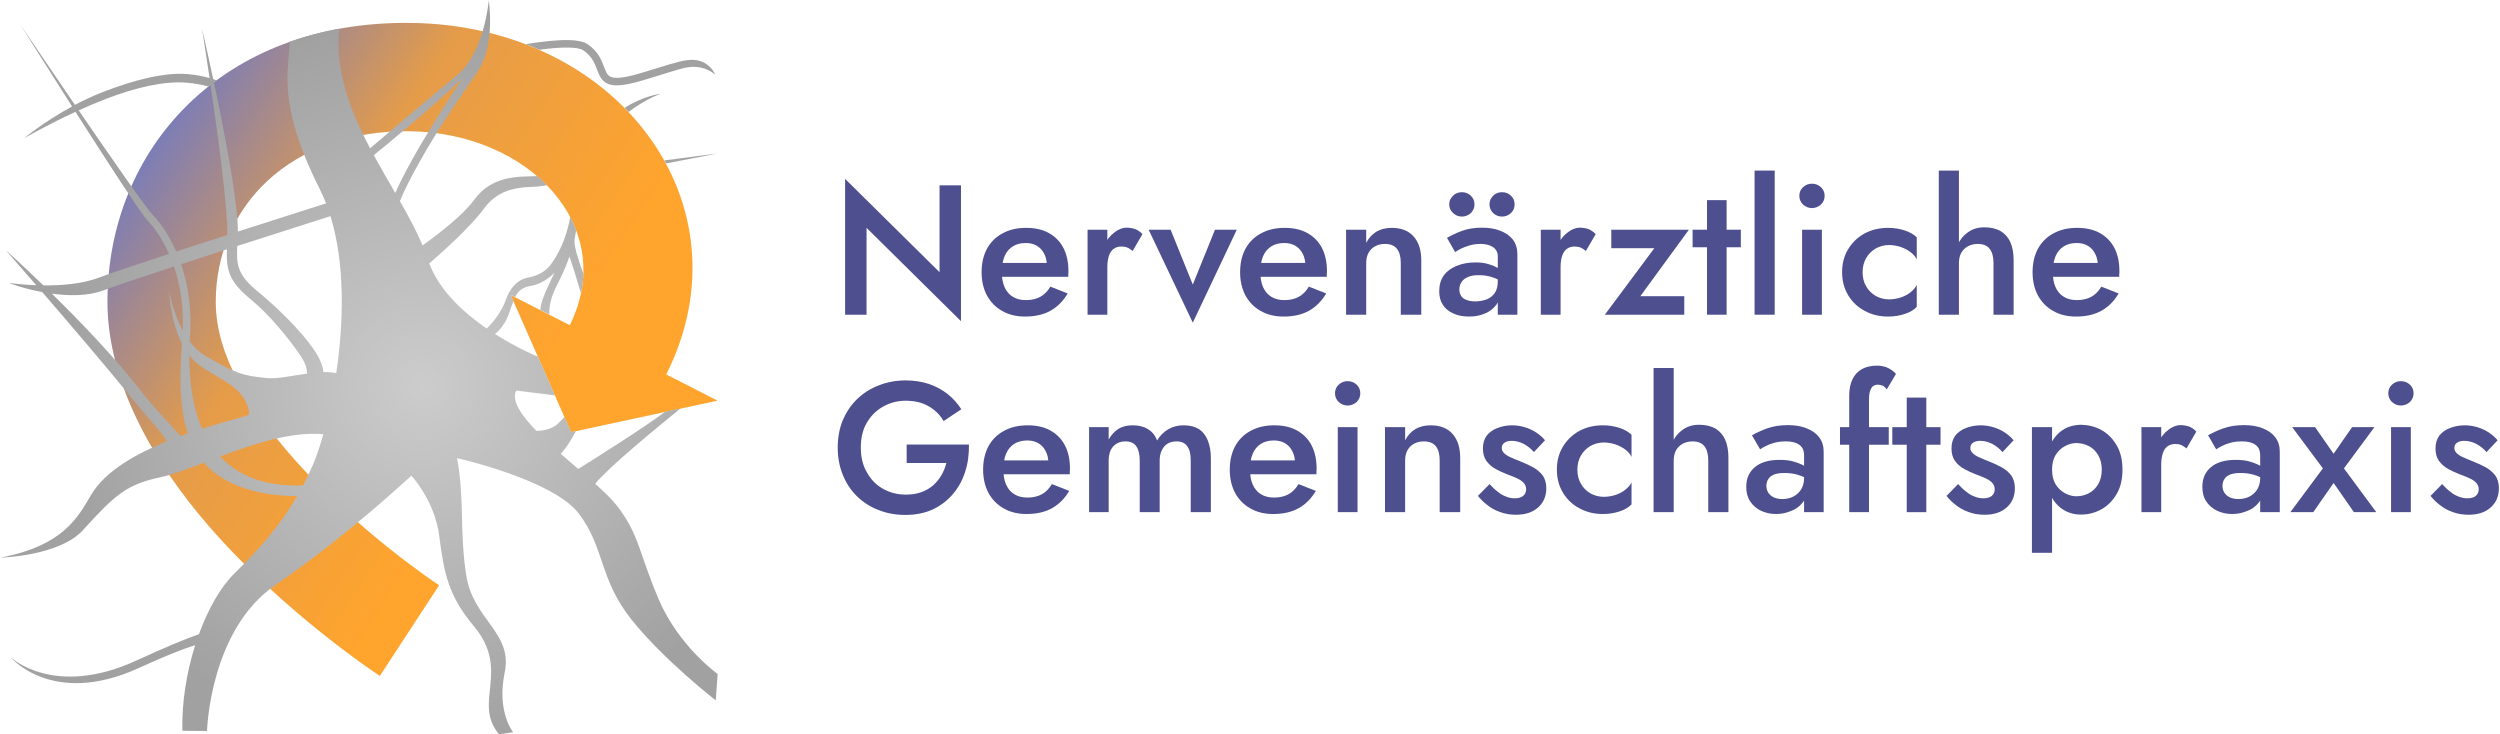 <svg xmlns="http://www.w3.org/2000/svg" xmlns:xlink="http://www.w3.org/1999/xlink" xmlns:serif="http://www.serif.com/" width="100%" height="100%" viewBox="0 0 3088 907" xml:space="preserve" style="fill-rule:evenodd;clip-rule:evenodd;stroke-linejoin:round;stroke-miterlimit:2;">    <g transform="matrix(1,0,0,1,-7563.11,-3503.19)">        <g transform="matrix(1,0,0,1,7355.82,2716.24)">            <g transform="matrix(1,0,0,1,-2.626,0)">                <g transform="matrix(0.892,0,0,0.892,-817.159,102.186)">                    <g transform="matrix(1.175,0,0,1.063,2.495,183.144)">                        <path d="M1649.31,973.479C1706.93,845.329 1601.58,722.629 1460.38,720.856C1320.7,719.102 1232.09,818.613 1232.09,943.123C1232.09,1014.18 1273.51,1082.78 1319.4,1141.53C1397.59,1241.63 1495.31,1312.3 1495.31,1312.3L1425.47,1430.44C1425.47,1430.44 1312.86,1349.09 1222.79,1233.79C1156.5,1148.92 1104.44,1045.78 1104.44,943.123C1104.44,744.376 1238.87,576.922 1461.83,579.722C1706,582.788 1863.93,815.908 1763,1037.67L1823.47,1071.81L1650.82,1112.89L1579.68,934.169L1649.31,973.479Z" style="fill:url(#_Linear1);"></path>                    </g>                    <g transform="matrix(1,0,0,1,-41.311,3.819)">                        <path d="M1423.69,1374.95C1416.15,1361.62 1401.07,1346.86 1376.74,1316.98C1337.09,1268.29 1287.59,1210.4 1251.23,1168.33C1223.72,1163.2 1203.39,1155.34 1206,1155.72C1206,1155.72 1221.51,1158.04 1243,1158.82C1217.96,1129.91 1200.92,1110.54 1200.92,1110.54C1200.05,1109.65 1221.98,1129.23 1252.81,1159.05C1277.02,1159.3 1306.31,1157.22 1329.65,1148.34C1344.95,1142.52 1382.21,1130.03 1426.79,1115.43C1416.67,1092.58 1404.84,1077.03 1397.25,1069.37C1388.23,1060.26 1340.67,986.84 1297.26,918.727C1256.96,937.263 1227,954.849 1227,954.849C1225.14,955.94 1253.03,932.785 1292.52,911.28C1254.66,851.812 1221.23,798.414 1221.23,798.414C1220.52,797.283 1256.29,850.271 1296.55,909.112C1308.64,902.69 1321.74,896.496 1335.33,891.233C1376.08,875.451 1420.05,863.394 1453.28,866.5C1464.42,867.542 1474.18,869.457 1482.92,871.936C1477.04,832.068 1472.43,803.154 1472.43,803.154C1472.43,803.154 1479.35,832.789 1488.02,873.479C1489.55,873.972 1491.04,874.481 1492.51,875.006C1491.31,875.891 1490.11,876.783 1488.91,877.681C1503.43,946.091 1522.26,1042.93 1522.15,1084.5C1570.47,1068.95 1616.2,1054.37 1644.24,1045.45C1641.57,1038.57 1638.63,1031.89 1635.38,1025.43C1575.01,905.318 1593.14,859.269 1593.94,821.693C1616.67,813.645 1639.55,807.906 1662.31,803.562C1656.68,863.101 1678.06,917.79 1705.21,969.248C1722.91,954.136 1779.45,905.99 1825.06,868.484C1863.91,836.54 1869.57,764.134 1869.57,764.134C1869.57,764.134 1879.03,824.281 1855.17,861.307C1837.32,888.996 1804.93,931.745 1772.16,990.758C1761.32,1010.28 1752.16,1028.22 1746.53,1042.36C1758.4,1063.22 1769.43,1083.64 1777.94,1103.73C1797.62,1089.63 1833.75,1062.19 1849.72,1040.13C1874.49,1005.93 1913.02,1008.7 1934.24,1007.81C1934.85,1007.78 1935.67,1007.73 1936.67,1007.65C1941.42,1011.72 1945.95,1015.96 1950.24,1020.34C1942.59,1021.55 1937.21,1022.28 1934.86,1022.38C1916.59,1023.15 1884.61,1022.8 1863.28,1052.24C1844.71,1077.88 1803.76,1114.34 1787.25,1128.63C1801.17,1166.24 1834.74,1196.83 1866.66,1218.78C1878.47,1207.7 1888.84,1191.45 1892.71,1180.38C1897.96,1165.36 1907.13,1151.51 1923.61,1148.33C1937.09,1145.73 1948.23,1140.03 1955.58,1130.03C1971.72,1108.09 1979.09,1083 1982.39,1064.11C1985.51,1070.06 1988.27,1076.17 1990.63,1082.4C1989.89,1086.53 1989.14,1090.63 1988.46,1094.94C1987.06,1103.83 1993.04,1122.02 2000.65,1143.23C2000.31,1152.07 1999.21,1161.04 1997.31,1170.1C1991.48,1150.42 1985.7,1131.73 1981.22,1119.02C1974.84,1138.46 1967.9,1150.33 1961.9,1163.07C1955.67,1176.32 1952.73,1188.83 1953.56,1199.43L1940.97,1193.01C1941.71,1182.72 1946.26,1171.87 1952.48,1158.64C1954.93,1153.43 1957.63,1147.8 1960.39,1141.63C1951.61,1150.43 1940.56,1157.65 1927.29,1159.82C1915.46,1161.76 1909.81,1167.63 1906.05,1175.17L1900.06,1172.12L1903.75,1180.5C1903.34,1181.59 1902.94,1182.7 1902.54,1183.82C1897.62,1197.9 1893.53,1214.1 1878.15,1226.37C1878.15,1226.37 1878.14,1226.38 1878.14,1226.38C1908.26,1245.53 1934.43,1256.46 1937.49,1257.71C1937.51,1257.59 1937.54,1257.46 1937.57,1257.33L1937.78,1257.83L1952.54,1291.35L1961.34,1311.35L1907.56,1304.67C1900.62,1318.31 1914.16,1338.46 1935.42,1360.45C1945.1,1360.35 1957.15,1358.31 1965.56,1350.28C1968.15,1347.8 1971.13,1344.7 1974.51,1341.28L1983.65,1362.06L1990.36,1360.61C1982.13,1376.46 1974.83,1386.31 1969.34,1392.33C1977.32,1399.38 1985.47,1406.39 1993.41,1413.23C2016.09,1399.1 2082.28,1357.54 2113.9,1334.02L2135.03,1329.48C2104.55,1354.12 2033.78,1412.23 2016.97,1433.8C2029.5,1445.02 2040.11,1455.24 2046.67,1463.68C2078.34,1504.41 2076.99,1528.58 2104.86,1593.77C2132.73,1658.96 2186.53,1697.2 2186.53,1697.2L2183.9,1733.7C2183.9,1733.7 2112.01,1677.99 2067.24,1621.89C2022.46,1565.79 2030.2,1522.54 1994.42,1475.24C1958.64,1427.94 1825.54,1398.24 1825.54,1398.24C1836.45,1454.38 1828.73,1501.18 1838.59,1561.7C1848.45,1622.23 1903.03,1640.03 1891.63,1694.96C1880.23,1749.88 1903.28,1777.75 1903.28,1777.75L1883.86,1780.64C1846.53,1736.78 1900.52,1692.77 1848.93,1631C1814.4,1589.66 1807.67,1559.53 1800.96,1505.85C1794.89,1457.31 1762.36,1422.52 1762.36,1422.52C1762.36,1422.52 1671.38,1507.62 1574.31,1573.85C1483.02,1636.13 1479.42,1776.14 1479.42,1776.14L1445.27,1775.77C1444.29,1736.35 1451.23,1694.52 1463.08,1657.16C1445.96,1662.61 1421.14,1672.27 1385.14,1688.79C1264.25,1744.25 1206,1672.4 1207.61,1674.04C1207.61,1674.04 1267.1,1731.08 1381.75,1678.48C1423.12,1659.51 1450.35,1648.21 1468.21,1642.08C1481.11,1606.73 1498.33,1576.6 1517.05,1558.23C1551.26,1524.63 1580.14,1492.28 1604.26,1450.73C1549.43,1451 1505.7,1435.04 1481.31,1411.04C1479.17,1408.94 1477.16,1406.77 1475.24,1404.53C1451.96,1413.43 1430.96,1421.29 1414.26,1424.88C1368.69,1434.66 1352.37,1448.44 1307.62,1497.92C1275.01,1533.99 1193.15,1536.07 1193.15,1536.07C1281.21,1519.37 1300.56,1479.88 1319.45,1448.28C1338.66,1416.13 1381.2,1392.22 1423.69,1374.95ZM1452.94,1363.99C1439.73,1324.48 1442.11,1277.63 1444.73,1239.82C1428.38,1207.55 1427.03,1167.31 1427.03,1167.31C1427.03,1167.31 1431.77,1195.71 1445.89,1221.71C1447.34,1186.51 1441.77,1156.76 1433.62,1132.9C1388.98,1147.52 1351.63,1160.04 1336.32,1165.86C1314.79,1174.06 1288.14,1173.7 1264.55,1170.48C1303.59,1208.79 1352.81,1259.81 1388.75,1306.31C1407.11,1330.07 1428.08,1350.64 1442.58,1367.67C1446.06,1366.4 1449.52,1365.17 1452.94,1363.99ZM1497.58,1396.03C1498.75,1397.29 1499.96,1398.53 1501.2,1399.75C1525.15,1423.31 1560.64,1437.91 1612.4,1436.02C1617.07,1427.15 1621.54,1417.84 1625.83,1408.02C1630.41,1397.53 1635.5,1382.87 1640.47,1365.17C1595.98,1361.07 1543.83,1378.6 1497.58,1396.03ZM1740.1,1031.13C1745.88,1017.88 1753.83,1002.31 1763.06,985.701C1783.3,949.239 1810.32,906.871 1831.83,873.769C1787.47,915.708 1726.59,965.555 1710.31,978.771C1720,996.582 1730.23,1014.01 1740.1,1031.13ZM1650.37,1063.17C1621.12,1072.48 1572.23,1088.06 1521.3,1104.46C1520.07,1129.98 1521.12,1144.04 1549.31,1167.16C1574.92,1188.18 1608.93,1220.97 1626.94,1247.25C1635.39,1259.57 1640.25,1270.81 1640.38,1279.11C1646.69,1278.98 1652.75,1279.36 1658.33,1280.53C1668.61,1211.72 1670.97,1130.16 1650.37,1063.17ZM1507.49,1089.23C1507.49,1089.17 1507.49,1089.12 1507.49,1089.06C1508.21,1052.78 1494.74,952.724 1484.29,881.222C1483.26,882.021 1482.24,882.825 1481.22,883.633C1472.62,881.28 1462.98,879.45 1451.94,878.419C1420.02,875.436 1378.23,885.789 1339.09,900.947C1326.15,905.957 1313.54,911.335 1301.73,916.685C1346.84,982.549 1395.8,1053.1 1404.65,1062.04C1412.83,1070.29 1425.8,1087.21 1436.72,1112.18C1459.37,1104.78 1483.56,1096.94 1507.49,1089.23ZM1454.83,1255.86C1454.62,1288.69 1458.69,1325.59 1472.68,1357.45C1507.74,1346.36 1535.21,1340.16 1537.87,1337.64C1534.1,1298.59 1495.91,1291.03 1465.95,1267.16C1461.83,1263.87 1458.13,1260.05 1454.83,1255.86ZM1618.11,1281.13C1617.88,1280.63 1617.76,1280.12 1617.77,1279.62C1617.85,1273.35 1614.72,1264.97 1608.22,1255.49C1590.88,1230.18 1564.73,1198.68 1540.06,1178.44C1508.53,1152.57 1506.27,1136.95 1506.92,1109.1C1485.42,1116.04 1463.85,1123.03 1443.52,1129.67C1452.66,1156.46 1458.67,1190.27 1455.83,1230.55C1455.68,1232.56 1455.55,1234.6 1455.44,1236.67C1461.46,1244.63 1468.62,1251.64 1477.11,1256.56C1521.46,1282.26 1528.24,1283.65 1560.95,1287.29C1576.03,1288.97 1597.21,1284.07 1618.11,1281.13ZM2057.7,913.16C2084.28,896.338 2107.78,893.641 2107.78,893.641C2107.78,893.641 2086.99,900.628 2063.21,918.846C2061.4,916.933 2059.56,915.038 2057.7,913.16ZM2112.7,985.973C2153.76,980.654 2185.58,976.462 2185.58,976.462C2187.05,976.268 2155.89,982.376 2115.02,990.196C2114.26,988.784 2113.49,987.376 2112.7,985.973ZM1920.86,825.018C1944.73,821.129 1965.34,818.98 1980.52,819.321C1992.47,819.589 2001.31,821.567 2006.31,824.961C2022.32,835.824 2026.23,848.871 2030.23,859.158C2031.6,862.692 2032.9,865.847 2035.23,868.13C2037.74,870.594 2041.48,871.742 2047.57,871.648C2055.23,871.529 2065.94,869.403 2081.33,864.732C2112.15,855.376 2131.32,848.756 2144.93,847.071C2174.36,843.43 2183.23,867.421 2183.23,867.421C2183.23,867.421 2167.03,850.794 2138.41,858.41C2125.39,861.875 2114.62,865.512 2084.35,874.699C2067.18,879.914 2055.34,882.06 2046.98,882.069C2040.49,882.076 2035.82,880.821 2032.25,878.814C2026.3,875.461 2023.22,869.878 2020.52,862.933C2017.11,854.169 2014.1,842.834 2000.46,833.581C1996.57,830.94 1989.58,829.943 1980.29,829.735C1969.35,829.489 1955.51,830.603 1939.62,832.742C1933.47,830.033 1927.22,827.456 1920.86,825.018Z" style="fill:url(#_Radial2);"></path>                    </g>                </g>                <g transform="matrix(1.826,0,0,1.826,-661.467,-2097.1)">                    <g transform="matrix(1,0,0,1,-1215.95,-3904.54)">                        <g transform="matrix(125,0,0,125,2255.09,5696.86)">                            <path d="M0.589,-0.7L0.589,-0.23L0.078,-0.735L0.078,-0L0.194,-0L0.194,-0.47L0.705,0.035L0.705,-0.7L0.589,-0.7Z" style="fill:rgb(78,79,143);fill-rule:nonzero;"></path>                        </g>                        <g transform="matrix(125,0,0,125,2352.91,5696.86)">                            <path d="M0.269,0.01C0.322,0.01 0.368,-0 0.406,-0.021C0.444,-0.042 0.475,-0.073 0.5,-0.115L0.406,-0.152C0.392,-0.128 0.374,-0.109 0.352,-0.097C0.33,-0.085 0.304,-0.079 0.274,-0.079C0.246,-0.079 0.222,-0.085 0.203,-0.097C0.183,-0.109 0.168,-0.127 0.158,-0.15C0.148,-0.173 0.143,-0.201 0.144,-0.234C0.144,-0.267 0.149,-0.295 0.159,-0.318C0.169,-0.341 0.184,-0.358 0.203,-0.37C0.222,-0.382 0.246,-0.388 0.273,-0.388C0.296,-0.388 0.316,-0.383 0.333,-0.373C0.35,-0.363 0.363,-0.349 0.372,-0.331C0.382,-0.313 0.387,-0.292 0.387,-0.267C0.387,-0.263 0.386,-0.257 0.384,-0.25C0.381,-0.243 0.379,-0.238 0.377,-0.234L0.41,-0.28L0.099,-0.28L0.099,-0.205L0.503,-0.205C0.503,-0.208 0.503,-0.212 0.503,-0.218C0.504,-0.224 0.504,-0.23 0.504,-0.235C0.504,-0.284 0.495,-0.326 0.477,-0.361C0.459,-0.396 0.432,-0.423 0.398,-0.442C0.364,-0.461 0.323,-0.47 0.274,-0.47C0.226,-0.47 0.183,-0.46 0.147,-0.44C0.111,-0.421 0.083,-0.393 0.063,-0.357C0.044,-0.321 0.034,-0.279 0.034,-0.23C0.034,-0.182 0.044,-0.14 0.063,-0.104C0.083,-0.068 0.11,-0.04 0.146,-0.02C0.181,-0 0.222,0.01 0.269,0.01Z" style="fill:rgb(78,79,143);fill-rule:nonzero;"></path>                        </g>                        <g transform="matrix(125,0,0,125,2420.22,5696.86)">                            <path d="M0.176,-0.46L0.069,-0.46L0.069,-0L0.176,-0L0.176,-0.46ZM0.313,-0.345L0.366,-0.436C0.355,-0.448 0.342,-0.457 0.328,-0.463C0.313,-0.468 0.297,-0.471 0.281,-0.471C0.258,-0.471 0.235,-0.462 0.214,-0.445C0.192,-0.429 0.174,-0.406 0.161,-0.378C0.147,-0.349 0.14,-0.317 0.14,-0.28L0.176,-0.259C0.176,-0.281 0.179,-0.3 0.184,-0.317C0.189,-0.333 0.197,-0.346 0.208,-0.355C0.22,-0.364 0.234,-0.369 0.252,-0.369C0.265,-0.369 0.276,-0.367 0.285,-0.363C0.294,-0.359 0.303,-0.353 0.313,-0.345Z" style="fill:rgb(78,79,143);fill-rule:nonzero;"></path>                        </g>                        <g transform="matrix(125,0,0,125,2470.28,5696.86)">                            <path d="M-0.001,-0.46L0.238,0.043L0.476,-0.46L0.358,-0.46L0.238,-0.163L0.118,-0.46L-0.001,-0.46Z" style="fill:rgb(78,79,143);fill-rule:nonzero;"></path>                        </g>                        <g transform="matrix(125,0,0,125,2527.78,5696.86)">                            <path d="M0.269,0.01C0.322,0.01 0.368,-0 0.406,-0.021C0.444,-0.042 0.475,-0.073 0.5,-0.115L0.406,-0.152C0.392,-0.128 0.374,-0.109 0.352,-0.097C0.33,-0.085 0.304,-0.079 0.274,-0.079C0.246,-0.079 0.222,-0.085 0.203,-0.097C0.183,-0.109 0.168,-0.127 0.158,-0.15C0.148,-0.173 0.143,-0.201 0.144,-0.234C0.144,-0.267 0.149,-0.295 0.159,-0.318C0.169,-0.341 0.184,-0.358 0.203,-0.37C0.222,-0.382 0.246,-0.388 0.273,-0.388C0.296,-0.388 0.316,-0.383 0.333,-0.373C0.35,-0.363 0.363,-0.349 0.372,-0.331C0.382,-0.313 0.387,-0.292 0.387,-0.267C0.387,-0.263 0.386,-0.257 0.384,-0.25C0.381,-0.243 0.379,-0.238 0.377,-0.234L0.41,-0.28L0.099,-0.28L0.099,-0.205L0.503,-0.205C0.503,-0.208 0.503,-0.212 0.503,-0.218C0.504,-0.224 0.504,-0.23 0.504,-0.235C0.504,-0.284 0.495,-0.326 0.477,-0.361C0.459,-0.396 0.432,-0.423 0.398,-0.442C0.364,-0.461 0.323,-0.47 0.274,-0.47C0.226,-0.47 0.183,-0.46 0.147,-0.44C0.111,-0.421 0.083,-0.393 0.063,-0.357C0.044,-0.321 0.034,-0.279 0.034,-0.23C0.034,-0.182 0.044,-0.14 0.063,-0.104C0.083,-0.068 0.11,-0.04 0.146,-0.02C0.181,-0 0.222,0.01 0.269,0.01Z" style="fill:rgb(78,79,143);fill-rule:nonzero;"></path>                        </g>                        <g transform="matrix(125,0,0,125,2595.09,5696.86)">                            <path d="M0.365,-0.28L0.365,-0L0.476,-0L0.476,-0.293C0.476,-0.348 0.463,-0.391 0.435,-0.423C0.408,-0.454 0.368,-0.47 0.316,-0.47C0.284,-0.47 0.257,-0.463 0.234,-0.45C0.211,-0.436 0.192,-0.416 0.178,-0.389L0.178,-0.46L0.069,-0.46L0.069,-0L0.178,-0L0.178,-0.28C0.178,-0.301 0.182,-0.319 0.19,-0.334C0.199,-0.35 0.21,-0.362 0.226,-0.37C0.241,-0.379 0.259,-0.383 0.28,-0.383C0.309,-0.383 0.33,-0.374 0.344,-0.357C0.358,-0.339 0.365,-0.314 0.365,-0.28Z" style="fill:rgb(78,79,143);fill-rule:nonzero;"></path>                        </g>                        <g transform="matrix(125,0,0,125,2663.22,5696.86)">                            <path d="M0.137,-0.136C0.137,-0.152 0.141,-0.166 0.149,-0.177C0.157,-0.189 0.168,-0.198 0.184,-0.204C0.199,-0.211 0.218,-0.214 0.241,-0.214C0.269,-0.214 0.294,-0.21 0.315,-0.203C0.337,-0.196 0.358,-0.185 0.378,-0.17L0.378,-0.227C0.373,-0.234 0.363,-0.241 0.349,-0.25C0.335,-0.259 0.318,-0.267 0.297,-0.273C0.276,-0.28 0.252,-0.283 0.225,-0.283C0.187,-0.283 0.154,-0.277 0.124,-0.265C0.094,-0.253 0.07,-0.236 0.053,-0.213C0.036,-0.189 0.028,-0.161 0.028,-0.126C0.028,-0.098 0.034,-0.074 0.048,-0.053C0.061,-0.033 0.08,-0.017 0.104,-0.007C0.129,0.005 0.157,0.01 0.189,0.01C0.221,0.01 0.25,0.005 0.276,-0.007C0.302,-0.017 0.322,-0.034 0.338,-0.055C0.353,-0.076 0.361,-0.101 0.361,-0.13L0.345,-0.183C0.345,-0.156 0.34,-0.134 0.329,-0.118C0.318,-0.102 0.303,-0.09 0.285,-0.083C0.266,-0.076 0.245,-0.072 0.222,-0.072C0.204,-0.072 0.188,-0.075 0.176,-0.08C0.163,-0.084 0.154,-0.091 0.147,-0.101C0.141,-0.11 0.137,-0.122 0.137,-0.136ZM0.114,-0.339C0.121,-0.343 0.131,-0.35 0.145,-0.357C0.159,-0.364 0.175,-0.37 0.193,-0.375C0.212,-0.381 0.232,-0.383 0.254,-0.383C0.28,-0.383 0.301,-0.377 0.319,-0.366C0.336,-0.354 0.345,-0.337 0.345,-0.316L0.345,-0L0.451,-0L0.451,-0.328C0.451,-0.358 0.443,-0.384 0.427,-0.406C0.41,-0.427 0.388,-0.443 0.359,-0.454C0.33,-0.466 0.297,-0.471 0.259,-0.471C0.218,-0.471 0.181,-0.465 0.149,-0.453C0.117,-0.441 0.091,-0.428 0.07,-0.416L0.114,-0.339ZM0.3,-0.597C0.3,-0.579 0.307,-0.563 0.32,-0.55C0.333,-0.538 0.349,-0.531 0.368,-0.531C0.387,-0.531 0.403,-0.538 0.416,-0.55C0.43,-0.563 0.436,-0.579 0.436,-0.597C0.436,-0.616 0.43,-0.631 0.416,-0.644C0.403,-0.657 0.387,-0.663 0.368,-0.663C0.349,-0.663 0.333,-0.657 0.32,-0.644C0.307,-0.631 0.3,-0.616 0.3,-0.597ZM0.082,-0.597C0.082,-0.579 0.089,-0.563 0.103,-0.55C0.116,-0.538 0.132,-0.531 0.151,-0.531C0.169,-0.531 0.186,-0.538 0.199,-0.55C0.212,-0.563 0.219,-0.579 0.219,-0.597C0.219,-0.616 0.212,-0.631 0.199,-0.644C0.186,-0.657 0.169,-0.663 0.151,-0.663C0.132,-0.663 0.116,-0.657 0.103,-0.644C0.089,-0.631 0.082,-0.616 0.082,-0.597Z" style="fill:rgb(78,79,143);fill-rule:nonzero;"></path>                        </g>                        <g transform="matrix(125,0,0,125,2726.81,5696.86)">                            <path d="M0.176,-0.46L0.069,-0.46L0.069,-0L0.176,-0L0.176,-0.46ZM0.313,-0.345L0.366,-0.436C0.355,-0.448 0.342,-0.457 0.328,-0.463C0.313,-0.468 0.297,-0.471 0.281,-0.471C0.258,-0.471 0.235,-0.462 0.214,-0.445C0.192,-0.429 0.174,-0.406 0.161,-0.378C0.147,-0.349 0.14,-0.317 0.14,-0.28L0.176,-0.259C0.176,-0.281 0.179,-0.3 0.184,-0.317C0.189,-0.333 0.197,-0.346 0.208,-0.355C0.22,-0.364 0.234,-0.369 0.252,-0.369C0.265,-0.369 0.276,-0.367 0.285,-0.363C0.294,-0.359 0.303,-0.353 0.313,-0.345Z" style="fill:rgb(78,79,143);fill-rule:nonzero;"></path>                        </g>                        <g transform="matrix(125,0,0,125,2776.87,5696.86)">                            <path d="M0.283,-0.36L0.015,-0L0.445,-0L0.445,-0.1L0.207,-0.1L0.47,-0.46L0.05,-0.46L0.05,-0.36L0.283,-0.36Z" style="fill:rgb(78,79,143);fill-rule:nonzero;"></path>                        </g>                        <g transform="matrix(125,0,0,125,2837.5,5696.86)">                            <path d="M0.005,-0.46L0.005,-0.365L0.266,-0.365L0.266,-0.46L0.005,-0.46ZM0.083,-0.62L0.083,-0L0.189,-0L0.189,-0.62L0.083,-0.62Z" style="fill:rgb(78,79,143);fill-rule:nonzero;"></path>                        </g>                        <g transform="matrix(125,0,0,125,2871.41,5696.86)">                            <rect x="0.069" y="-0.78" width="0.109" height="0.78" style="fill:rgb(78,79,143);fill-rule:nonzero;"></rect>                        </g>                        <g transform="matrix(125,0,0,125,2902.19,5696.86)">                            <path d="M0.065,-0.643C0.065,-0.625 0.072,-0.609 0.085,-0.596C0.099,-0.584 0.115,-0.577 0.133,-0.577C0.152,-0.577 0.168,-0.584 0.182,-0.596C0.195,-0.609 0.202,-0.625 0.202,-0.643C0.202,-0.662 0.195,-0.678 0.182,-0.69C0.168,-0.703 0.152,-0.709 0.133,-0.709C0.115,-0.709 0.099,-0.703 0.085,-0.69C0.072,-0.678 0.065,-0.662 0.065,-0.643ZM0.08,-0.46L0.08,-0L0.187,-0L0.187,-0.46L0.08,-0.46Z" style="fill:rgb(78,79,143);fill-rule:nonzero;"></path>                        </g>                        <g transform="matrix(125,0,0,125,2935.5,5696.86)">                            <path d="M0.141,-0.23C0.141,-0.258 0.147,-0.284 0.16,-0.306C0.172,-0.328 0.19,-0.345 0.211,-0.358C0.233,-0.37 0.257,-0.377 0.284,-0.377C0.306,-0.377 0.326,-0.373 0.346,-0.367C0.366,-0.36 0.384,-0.351 0.4,-0.339C0.415,-0.328 0.427,-0.314 0.434,-0.299L0.434,-0.419C0.418,-0.434 0.397,-0.447 0.369,-0.456C0.342,-0.465 0.312,-0.47 0.279,-0.47C0.232,-0.47 0.19,-0.46 0.152,-0.44C0.114,-0.419 0.085,-0.391 0.063,-0.355C0.041,-0.319 0.03,-0.278 0.03,-0.23C0.03,-0.183 0.041,-0.142 0.063,-0.105C0.085,-0.069 0.114,-0.041 0.152,-0.021C0.19,-0 0.232,0.01 0.279,0.01C0.312,0.01 0.342,0.005 0.369,-0.004C0.397,-0.013 0.418,-0.026 0.434,-0.042L0.434,-0.161C0.427,-0.147 0.415,-0.133 0.4,-0.121C0.385,-0.109 0.367,-0.1 0.347,-0.093C0.327,-0.087 0.306,-0.083 0.284,-0.083C0.257,-0.083 0.233,-0.09 0.211,-0.102C0.19,-0.115 0.172,-0.132 0.16,-0.154C0.147,-0.176 0.141,-0.201 0.141,-0.23Z" style="fill:rgb(78,79,143);fill-rule:nonzero;"></path>                        </g>                        <g transform="matrix(125,0,0,125,2996.03,5696.86)">                            <path d="M0.178,-0.78L0.069,-0.78L0.069,-0L0.178,-0L0.178,-0.78ZM0.365,-0.28L0.365,-0L0.474,-0L0.474,-0.295C0.474,-0.334 0.468,-0.367 0.456,-0.393C0.444,-0.42 0.426,-0.439 0.403,-0.453C0.379,-0.466 0.35,-0.473 0.316,-0.473C0.281,-0.473 0.252,-0.464 0.228,-0.447C0.203,-0.43 0.184,-0.407 0.171,-0.378C0.158,-0.349 0.152,-0.317 0.152,-0.28L0.178,-0.28C0.178,-0.3 0.182,-0.318 0.19,-0.334C0.199,-0.349 0.21,-0.361 0.226,-0.37C0.241,-0.378 0.259,-0.383 0.28,-0.383C0.309,-0.383 0.331,-0.374 0.344,-0.357C0.358,-0.339 0.365,-0.314 0.365,-0.28Z" style="fill:rgb(78,79,143);fill-rule:nonzero;"></path>                        </g>                        <g transform="matrix(125,0,0,125,3063.84,5696.86)">                            <path d="M0.269,0.01C0.322,0.01 0.368,-0 0.406,-0.021C0.444,-0.042 0.475,-0.073 0.5,-0.115L0.406,-0.152C0.392,-0.128 0.374,-0.109 0.352,-0.097C0.33,-0.085 0.304,-0.079 0.274,-0.079C0.246,-0.079 0.222,-0.085 0.203,-0.097C0.183,-0.109 0.168,-0.127 0.158,-0.15C0.148,-0.173 0.143,-0.201 0.144,-0.234C0.144,-0.267 0.149,-0.295 0.159,-0.318C0.169,-0.341 0.184,-0.358 0.203,-0.37C0.222,-0.382 0.246,-0.388 0.273,-0.388C0.296,-0.388 0.316,-0.383 0.333,-0.373C0.35,-0.363 0.363,-0.349 0.372,-0.331C0.382,-0.313 0.387,-0.292 0.387,-0.267C0.387,-0.263 0.386,-0.257 0.384,-0.25C0.381,-0.243 0.379,-0.238 0.377,-0.234L0.41,-0.28L0.099,-0.28L0.099,-0.205L0.503,-0.205C0.503,-0.208 0.503,-0.212 0.503,-0.218C0.504,-0.224 0.504,-0.23 0.504,-0.235C0.504,-0.284 0.495,-0.326 0.477,-0.361C0.459,-0.396 0.432,-0.423 0.398,-0.442C0.364,-0.461 0.323,-0.47 0.274,-0.47C0.226,-0.47 0.183,-0.46 0.147,-0.44C0.111,-0.421 0.083,-0.393 0.063,-0.357C0.044,-0.321 0.034,-0.279 0.034,-0.23C0.034,-0.182 0.044,-0.14 0.063,-0.104C0.083,-0.068 0.11,-0.04 0.146,-0.02C0.181,-0 0.222,0.01 0.269,0.01Z" style="fill:rgb(78,79,143);fill-rule:nonzero;"></path>                        </g>                        <g transform="matrix(125,0,0,125,3131.16,5696.86)">                        </g>                    </g>                    <g transform="matrix(1,0,0,1,-1215.95,-3770.97)">                        <g transform="matrix(125,0,0,125,2255.09,5696.86)">                            <path d="M0.411,-0.266L0.626,-0.266C0.62,-0.243 0.611,-0.22 0.599,-0.2C0.587,-0.179 0.572,-0.161 0.554,-0.145C0.536,-0.129 0.515,-0.117 0.49,-0.108C0.465,-0.099 0.437,-0.095 0.406,-0.095C0.36,-0.095 0.319,-0.106 0.282,-0.127C0.245,-0.148 0.216,-0.178 0.195,-0.217C0.173,-0.255 0.163,-0.299 0.163,-0.35C0.163,-0.401 0.173,-0.446 0.195,-0.483C0.217,-0.521 0.246,-0.55 0.283,-0.571C0.32,-0.592 0.361,-0.603 0.406,-0.603C0.455,-0.603 0.496,-0.593 0.53,-0.573C0.565,-0.553 0.592,-0.526 0.611,-0.493L0.707,-0.557C0.686,-0.589 0.661,-0.617 0.632,-0.64C0.602,-0.663 0.569,-0.681 0.531,-0.694C0.494,-0.706 0.452,-0.713 0.406,-0.713C0.354,-0.713 0.305,-0.704 0.26,-0.686C0.215,-0.669 0.176,-0.644 0.143,-0.612C0.109,-0.579 0.084,-0.541 0.065,-0.497C0.047,-0.452 0.038,-0.403 0.038,-0.35C0.038,-0.297 0.047,-0.248 0.065,-0.203C0.083,-0.158 0.108,-0.12 0.141,-0.087C0.174,-0.055 0.213,-0.029 0.258,-0.012C0.302,0.006 0.351,0.015 0.404,0.015C0.46,0.015 0.509,0.005 0.553,-0.015C0.596,-0.036 0.632,-0.063 0.662,-0.099C0.692,-0.134 0.714,-0.175 0.728,-0.22C0.743,-0.266 0.749,-0.315 0.748,-0.366L0.411,-0.366L0.411,-0.266Z" style="fill:rgb(78,79,143);fill-rule:nonzero;"></path>                        </g>                        <g transform="matrix(125,0,0,125,2353.94,5696.86)">                            <path d="M0.269,0.01C0.322,0.01 0.368,-0 0.406,-0.021C0.444,-0.042 0.475,-0.073 0.5,-0.115L0.406,-0.152C0.392,-0.128 0.374,-0.109 0.352,-0.097C0.33,-0.085 0.304,-0.079 0.274,-0.079C0.246,-0.079 0.222,-0.085 0.203,-0.097C0.183,-0.109 0.168,-0.127 0.158,-0.15C0.148,-0.173 0.143,-0.201 0.144,-0.234C0.144,-0.267 0.149,-0.295 0.159,-0.318C0.169,-0.341 0.184,-0.358 0.203,-0.37C0.222,-0.382 0.246,-0.388 0.273,-0.388C0.296,-0.388 0.316,-0.383 0.333,-0.373C0.35,-0.363 0.363,-0.349 0.372,-0.331C0.382,-0.313 0.387,-0.292 0.387,-0.267C0.387,-0.263 0.386,-0.257 0.384,-0.25C0.381,-0.243 0.379,-0.238 0.377,-0.234L0.41,-0.28L0.099,-0.28L0.099,-0.205L0.503,-0.205C0.503,-0.208 0.503,-0.212 0.503,-0.218C0.504,-0.224 0.504,-0.23 0.504,-0.235C0.504,-0.284 0.495,-0.326 0.477,-0.361C0.459,-0.396 0.432,-0.423 0.398,-0.442C0.364,-0.461 0.323,-0.47 0.274,-0.47C0.226,-0.47 0.183,-0.46 0.147,-0.44C0.111,-0.421 0.083,-0.393 0.063,-0.357C0.044,-0.321 0.034,-0.279 0.034,-0.23C0.034,-0.182 0.044,-0.14 0.063,-0.104C0.083,-0.068 0.11,-0.04 0.146,-0.02C0.181,-0 0.222,0.01 0.269,0.01Z" style="fill:rgb(78,79,143);fill-rule:nonzero;"></path>                        </g>                        <g transform="matrix(125,0,0,125,2421.25,5696.86)">                            <path d="M0.728,-0.293C0.728,-0.33 0.722,-0.362 0.711,-0.389C0.701,-0.415 0.684,-0.436 0.663,-0.45C0.641,-0.463 0.614,-0.47 0.581,-0.47C0.55,-0.47 0.522,-0.463 0.498,-0.449C0.474,-0.435 0.453,-0.415 0.437,-0.388C0.427,-0.415 0.411,-0.435 0.388,-0.449C0.366,-0.463 0.338,-0.47 0.305,-0.47C0.275,-0.47 0.249,-0.464 0.228,-0.451C0.206,-0.437 0.189,-0.418 0.175,-0.393L0.175,-0.46L0.069,-0.46L0.069,-0L0.175,-0L0.175,-0.28C0.175,-0.302 0.179,-0.32 0.186,-0.336C0.194,-0.351 0.204,-0.363 0.218,-0.371C0.232,-0.379 0.248,-0.383 0.266,-0.383C0.293,-0.383 0.312,-0.374 0.324,-0.357C0.336,-0.34 0.343,-0.315 0.343,-0.28L0.343,-0L0.451,-0L0.451,-0.28C0.451,-0.302 0.455,-0.32 0.463,-0.336C0.47,-0.351 0.481,-0.363 0.494,-0.371C0.508,-0.379 0.524,-0.383 0.543,-0.383C0.569,-0.383 0.588,-0.374 0.6,-0.357C0.613,-0.34 0.619,-0.315 0.619,-0.28L0.619,-0L0.728,-0L0.728,-0.293Z" style="fill:rgb(78,79,143);fill-rule:nonzero;"></path>                        </g>                        <g transform="matrix(125,0,0,125,2520.78,5696.86)">                            <path d="M0.269,0.01C0.322,0.01 0.368,-0 0.406,-0.021C0.444,-0.042 0.475,-0.073 0.5,-0.115L0.406,-0.152C0.392,-0.128 0.374,-0.109 0.352,-0.097C0.33,-0.085 0.304,-0.079 0.274,-0.079C0.246,-0.079 0.222,-0.085 0.203,-0.097C0.183,-0.109 0.168,-0.127 0.158,-0.15C0.148,-0.173 0.143,-0.201 0.144,-0.234C0.144,-0.267 0.149,-0.295 0.159,-0.318C0.169,-0.341 0.184,-0.358 0.203,-0.37C0.222,-0.382 0.246,-0.388 0.273,-0.388C0.296,-0.388 0.316,-0.383 0.333,-0.373C0.35,-0.363 0.363,-0.349 0.372,-0.331C0.382,-0.313 0.387,-0.292 0.387,-0.267C0.387,-0.263 0.386,-0.257 0.384,-0.25C0.381,-0.243 0.379,-0.238 0.377,-0.234L0.41,-0.28L0.099,-0.28L0.099,-0.205L0.503,-0.205C0.503,-0.208 0.503,-0.212 0.503,-0.218C0.504,-0.224 0.504,-0.23 0.504,-0.235C0.504,-0.284 0.495,-0.326 0.477,-0.361C0.459,-0.396 0.432,-0.423 0.398,-0.442C0.364,-0.461 0.323,-0.47 0.274,-0.47C0.226,-0.47 0.183,-0.46 0.147,-0.44C0.111,-0.421 0.083,-0.393 0.063,-0.357C0.044,-0.321 0.034,-0.279 0.034,-0.23C0.034,-0.182 0.044,-0.14 0.063,-0.104C0.083,-0.068 0.11,-0.04 0.146,-0.02C0.181,-0 0.222,0.01 0.269,0.01Z" style="fill:rgb(78,79,143);fill-rule:nonzero;"></path>                        </g>                        <g transform="matrix(125,0,0,125,2588.09,5696.86)">                            <path d="M0.065,-0.643C0.065,-0.625 0.072,-0.609 0.085,-0.596C0.099,-0.584 0.115,-0.577 0.133,-0.577C0.152,-0.577 0.168,-0.584 0.182,-0.596C0.195,-0.609 0.202,-0.625 0.202,-0.643C0.202,-0.662 0.195,-0.678 0.182,-0.69C0.168,-0.703 0.152,-0.709 0.133,-0.709C0.115,-0.709 0.099,-0.703 0.085,-0.69C0.072,-0.678 0.065,-0.662 0.065,-0.643ZM0.08,-0.46L0.08,-0L0.187,-0L0.187,-0.46L0.08,-0.46Z" style="fill:rgb(78,79,143);fill-rule:nonzero;"></path>                        </g>                        <g transform="matrix(125,0,0,125,2621.41,5696.86)">                            <path d="M0.365,-0.28L0.365,-0L0.476,-0L0.476,-0.293C0.476,-0.348 0.463,-0.391 0.435,-0.423C0.408,-0.454 0.368,-0.47 0.316,-0.47C0.284,-0.47 0.257,-0.463 0.234,-0.45C0.211,-0.436 0.192,-0.416 0.178,-0.389L0.178,-0.46L0.069,-0.46L0.069,-0L0.178,-0L0.178,-0.28C0.178,-0.301 0.182,-0.319 0.19,-0.334C0.199,-0.35 0.21,-0.362 0.226,-0.37C0.241,-0.379 0.259,-0.383 0.28,-0.383C0.309,-0.383 0.33,-0.374 0.344,-0.357C0.358,-0.339 0.365,-0.314 0.365,-0.28Z" style="fill:rgb(78,79,143);fill-rule:nonzero;"></path>                        </g>                        <g transform="matrix(125,0,0,125,2689.53,5696.86)">                            <path d="M0.09,-0.152L0.027,-0.088C0.041,-0.071 0.057,-0.054 0.077,-0.039C0.097,-0.023 0.12,-0.01 0.146,-0.001C0.172,0.009 0.201,0.014 0.233,0.014C0.283,0.014 0.323,0.001 0.352,-0.025C0.382,-0.051 0.397,-0.086 0.397,-0.13C0.397,-0.158 0.39,-0.18 0.378,-0.198C0.365,-0.215 0.348,-0.23 0.327,-0.242C0.305,-0.254 0.282,-0.265 0.256,-0.275C0.238,-0.282 0.221,-0.289 0.206,-0.296C0.191,-0.302 0.179,-0.31 0.17,-0.318C0.161,-0.326 0.156,-0.336 0.156,-0.347C0.156,-0.36 0.161,-0.37 0.171,-0.376C0.181,-0.383 0.194,-0.386 0.21,-0.386C0.232,-0.386 0.254,-0.38 0.276,-0.369C0.297,-0.357 0.315,-0.343 0.33,-0.325L0.39,-0.389C0.378,-0.404 0.362,-0.418 0.344,-0.43C0.326,-0.442 0.306,-0.452 0.283,-0.459C0.261,-0.466 0.237,-0.47 0.212,-0.47C0.184,-0.47 0.158,-0.465 0.134,-0.456C0.109,-0.447 0.09,-0.433 0.075,-0.415C0.061,-0.396 0.054,-0.373 0.054,-0.345C0.054,-0.318 0.06,-0.295 0.073,-0.277C0.087,-0.259 0.103,-0.244 0.124,-0.233C0.144,-0.222 0.164,-0.213 0.185,-0.205C0.205,-0.198 0.223,-0.19 0.239,-0.183C0.254,-0.176 0.266,-0.168 0.275,-0.158C0.283,-0.149 0.288,-0.137 0.288,-0.124C0.288,-0.109 0.282,-0.097 0.272,-0.088C0.261,-0.079 0.245,-0.075 0.226,-0.075C0.21,-0.075 0.195,-0.078 0.18,-0.084C0.164,-0.09 0.149,-0.098 0.135,-0.11C0.12,-0.121 0.105,-0.135 0.09,-0.152Z" style="fill:rgb(78,79,143);fill-rule:nonzero;"></path>                        </g>                        <g transform="matrix(125,0,0,125,2742.56,5696.86)">                            <path d="M0.141,-0.23C0.141,-0.258 0.147,-0.284 0.16,-0.306C0.172,-0.328 0.19,-0.345 0.211,-0.358C0.233,-0.37 0.257,-0.377 0.284,-0.377C0.306,-0.377 0.326,-0.373 0.346,-0.367C0.366,-0.36 0.384,-0.351 0.4,-0.339C0.415,-0.328 0.427,-0.314 0.434,-0.299L0.434,-0.419C0.418,-0.434 0.397,-0.447 0.369,-0.456C0.342,-0.465 0.312,-0.47 0.279,-0.47C0.232,-0.47 0.19,-0.46 0.152,-0.44C0.114,-0.419 0.085,-0.391 0.063,-0.355C0.041,-0.319 0.03,-0.278 0.03,-0.23C0.03,-0.183 0.041,-0.142 0.063,-0.105C0.085,-0.069 0.114,-0.041 0.152,-0.021C0.19,-0 0.232,0.01 0.279,0.01C0.312,0.01 0.342,0.005 0.369,-0.004C0.397,-0.013 0.418,-0.026 0.434,-0.042L0.434,-0.161C0.427,-0.147 0.415,-0.133 0.4,-0.121C0.385,-0.109 0.367,-0.1 0.347,-0.093C0.327,-0.087 0.306,-0.083 0.284,-0.083C0.257,-0.083 0.233,-0.09 0.211,-0.102C0.19,-0.115 0.172,-0.132 0.16,-0.154C0.147,-0.176 0.141,-0.201 0.141,-0.23Z" style="fill:rgb(78,79,143);fill-rule:nonzero;"></path>                        </g>                        <g transform="matrix(125,0,0,125,2803.09,5696.86)">                            <path d="M0.178,-0.78L0.069,-0.78L0.069,-0L0.178,-0L0.178,-0.78ZM0.365,-0.28L0.365,-0L0.474,-0L0.474,-0.295C0.474,-0.334 0.468,-0.367 0.456,-0.393C0.444,-0.42 0.426,-0.439 0.403,-0.453C0.379,-0.466 0.35,-0.473 0.316,-0.473C0.281,-0.473 0.252,-0.464 0.228,-0.447C0.203,-0.43 0.184,-0.407 0.171,-0.378C0.158,-0.349 0.152,-0.317 0.152,-0.28L0.178,-0.28C0.178,-0.3 0.182,-0.318 0.19,-0.334C0.199,-0.349 0.21,-0.361 0.226,-0.37C0.241,-0.378 0.259,-0.383 0.28,-0.383C0.309,-0.383 0.331,-0.374 0.344,-0.357C0.358,-0.339 0.365,-0.314 0.365,-0.28Z" style="fill:rgb(78,79,143);fill-rule:nonzero;"></path>                        </g>                        <g transform="matrix(125,0,0,125,2870.91,5696.86)">                            <path d="M0.137,-0.143C0.137,-0.157 0.141,-0.17 0.148,-0.18C0.154,-0.19 0.165,-0.198 0.179,-0.204C0.193,-0.209 0.212,-0.212 0.234,-0.212C0.26,-0.212 0.285,-0.209 0.308,-0.202C0.331,-0.195 0.353,-0.185 0.374,-0.17L0.374,-0.225C0.368,-0.232 0.357,-0.241 0.343,-0.25C0.328,-0.259 0.31,-0.266 0.288,-0.273C0.265,-0.28 0.239,-0.283 0.208,-0.283C0.151,-0.283 0.106,-0.27 0.075,-0.244C0.043,-0.217 0.028,-0.182 0.028,-0.137C0.028,-0.106 0.035,-0.079 0.05,-0.057C0.065,-0.035 0.084,-0.019 0.109,-0.007C0.133,0.004 0.16,0.01 0.189,0.01C0.216,0.01 0.242,0.005 0.267,-0.005C0.293,-0.014 0.314,-0.029 0.331,-0.049C0.348,-0.069 0.357,-0.093 0.357,-0.123L0.341,-0.183C0.341,-0.16 0.335,-0.14 0.325,-0.123C0.314,-0.106 0.3,-0.093 0.282,-0.084C0.264,-0.075 0.245,-0.071 0.223,-0.071C0.207,-0.071 0.192,-0.074 0.179,-0.079C0.166,-0.085 0.156,-0.093 0.148,-0.104C0.141,-0.115 0.137,-0.128 0.137,-0.143ZM0.103,-0.34C0.11,-0.345 0.12,-0.351 0.134,-0.358C0.147,-0.365 0.163,-0.371 0.182,-0.376C0.201,-0.381 0.222,-0.383 0.243,-0.383C0.257,-0.383 0.27,-0.382 0.282,-0.379C0.294,-0.376 0.305,-0.372 0.313,-0.366C0.322,-0.36 0.329,-0.352 0.334,-0.343C0.338,-0.333 0.341,-0.321 0.341,-0.307L0.341,-0L0.447,-0L0.447,-0.328C0.447,-0.358 0.439,-0.384 0.422,-0.406C0.406,-0.427 0.383,-0.443 0.354,-0.454C0.325,-0.466 0.291,-0.471 0.254,-0.471C0.211,-0.471 0.173,-0.465 0.14,-0.453C0.107,-0.441 0.08,-0.428 0.059,-0.416L0.103,-0.34Z" style="fill:rgb(78,79,143);fill-rule:nonzero;"></path>                        </g>                        <g transform="matrix(125,0,0,125,2933.94,5696.86)">                            <path d="M0.031,-0.46L0.031,-0.365L0.295,-0.365L0.295,-0.46L0.031,-0.46ZM0.284,-0.664L0.334,-0.748C0.329,-0.755 0.321,-0.762 0.312,-0.768C0.302,-0.775 0.291,-0.781 0.278,-0.786C0.264,-0.79 0.249,-0.793 0.231,-0.793C0.198,-0.793 0.171,-0.786 0.149,-0.774C0.127,-0.761 0.11,-0.743 0.099,-0.72C0.087,-0.696 0.081,-0.666 0.081,-0.63L0.081,-0L0.188,-0L0.188,-0.609C0.188,-0.628 0.19,-0.644 0.194,-0.656C0.198,-0.668 0.203,-0.677 0.21,-0.682C0.217,-0.687 0.226,-0.69 0.236,-0.69C0.244,-0.69 0.252,-0.688 0.261,-0.685C0.269,-0.681 0.277,-0.675 0.284,-0.664Z" style="fill:rgb(78,79,143);fill-rule:nonzero;"></path>                        </g>                        <g transform="matrix(125,0,0,125,2972.59,5696.86)">                            <path d="M0.005,-0.46L0.005,-0.365L0.266,-0.365L0.266,-0.46L0.005,-0.46ZM0.083,-0.62L0.083,-0L0.189,-0L0.189,-0.62L0.083,-0.62Z" style="fill:rgb(78,79,143);fill-rule:nonzero;"></path>                        </g>                        <g transform="matrix(125,0,0,125,3006.5,5696.86)">                            <path d="M0.09,-0.152L0.027,-0.088C0.041,-0.071 0.057,-0.054 0.077,-0.039C0.097,-0.023 0.12,-0.01 0.146,-0.001C0.172,0.009 0.201,0.014 0.233,0.014C0.283,0.014 0.323,0.001 0.352,-0.025C0.382,-0.051 0.397,-0.086 0.397,-0.13C0.397,-0.158 0.39,-0.18 0.378,-0.198C0.365,-0.215 0.348,-0.23 0.327,-0.242C0.305,-0.254 0.282,-0.265 0.256,-0.275C0.238,-0.282 0.221,-0.289 0.206,-0.296C0.191,-0.302 0.179,-0.31 0.17,-0.318C0.161,-0.326 0.156,-0.336 0.156,-0.347C0.156,-0.36 0.161,-0.37 0.171,-0.376C0.181,-0.383 0.194,-0.386 0.21,-0.386C0.232,-0.386 0.254,-0.38 0.276,-0.369C0.297,-0.357 0.315,-0.343 0.33,-0.325L0.39,-0.389C0.378,-0.404 0.362,-0.418 0.344,-0.43C0.326,-0.442 0.306,-0.452 0.283,-0.459C0.261,-0.466 0.237,-0.47 0.212,-0.47C0.184,-0.47 0.158,-0.465 0.134,-0.456C0.109,-0.447 0.09,-0.433 0.075,-0.415C0.061,-0.396 0.054,-0.373 0.054,-0.345C0.054,-0.318 0.06,-0.295 0.073,-0.277C0.087,-0.259 0.103,-0.244 0.124,-0.233C0.144,-0.222 0.164,-0.213 0.185,-0.205C0.205,-0.198 0.223,-0.19 0.239,-0.183C0.254,-0.176 0.266,-0.168 0.275,-0.158C0.283,-0.149 0.288,-0.137 0.288,-0.124C0.288,-0.109 0.282,-0.097 0.272,-0.088C0.261,-0.079 0.245,-0.075 0.226,-0.075C0.21,-0.075 0.195,-0.078 0.18,-0.084C0.164,-0.09 0.149,-0.098 0.135,-0.11C0.12,-0.121 0.105,-0.135 0.09,-0.152Z" style="fill:rgb(78,79,143);fill-rule:nonzero;"></path>                        </g>                        <g transform="matrix(125,0,0,125,3059.53,5696.86)">                            <path d="M0.174,0.22L0.174,-0.46L0.065,-0.46L0.065,0.22L0.174,0.22ZM0.555,-0.23C0.555,-0.282 0.545,-0.325 0.524,-0.361C0.503,-0.397 0.476,-0.425 0.442,-0.444C0.408,-0.463 0.371,-0.472 0.331,-0.473C0.292,-0.472 0.258,-0.463 0.229,-0.443C0.2,-0.423 0.178,-0.395 0.162,-0.359C0.146,-0.323 0.138,-0.28 0.138,-0.23C0.138,-0.181 0.146,-0.138 0.162,-0.101C0.178,-0.065 0.2,-0.037 0.229,-0.017C0.258,0.003 0.292,0.013 0.331,0.013C0.371,0.013 0.408,0.003 0.442,-0.016C0.476,-0.035 0.503,-0.063 0.524,-0.099C0.545,-0.135 0.555,-0.179 0.555,-0.23ZM0.443,-0.23C0.443,-0.199 0.436,-0.173 0.424,-0.152C0.411,-0.13 0.395,-0.114 0.374,-0.103C0.353,-0.092 0.33,-0.086 0.305,-0.086C0.284,-0.086 0.263,-0.092 0.243,-0.103C0.223,-0.114 0.206,-0.13 0.193,-0.151C0.18,-0.173 0.174,-0.199 0.174,-0.23C0.174,-0.261 0.18,-0.287 0.193,-0.309C0.206,-0.33 0.223,-0.346 0.243,-0.357C0.263,-0.368 0.284,-0.374 0.305,-0.374C0.33,-0.374 0.353,-0.368 0.374,-0.357C0.395,-0.346 0.411,-0.33 0.424,-0.308C0.436,-0.287 0.443,-0.261 0.443,-0.23Z" style="fill:rgb(78,79,143);fill-rule:nonzero;"></path>                        </g>                        <g transform="matrix(125,0,0,125,3133.12,5696.86)">                            <path d="M0.176,-0.46L0.069,-0.46L0.069,-0L0.176,-0L0.176,-0.46ZM0.313,-0.345L0.366,-0.436C0.355,-0.448 0.342,-0.457 0.328,-0.463C0.313,-0.468 0.297,-0.471 0.281,-0.471C0.258,-0.471 0.235,-0.462 0.214,-0.445C0.192,-0.429 0.174,-0.406 0.161,-0.378C0.147,-0.349 0.14,-0.317 0.14,-0.28L0.176,-0.259C0.176,-0.281 0.179,-0.3 0.184,-0.317C0.189,-0.333 0.197,-0.346 0.208,-0.355C0.22,-0.364 0.234,-0.369 0.252,-0.369C0.265,-0.369 0.276,-0.367 0.285,-0.363C0.294,-0.359 0.303,-0.353 0.313,-0.345Z" style="fill:rgb(78,79,143);fill-rule:nonzero;"></path>                        </g>                        <g transform="matrix(125,0,0,125,3179.44,5696.86)">                            <path d="M0.137,-0.143C0.137,-0.157 0.141,-0.17 0.148,-0.18C0.154,-0.19 0.165,-0.198 0.179,-0.204C0.193,-0.209 0.212,-0.212 0.234,-0.212C0.26,-0.212 0.285,-0.209 0.308,-0.202C0.331,-0.195 0.353,-0.185 0.374,-0.17L0.374,-0.225C0.368,-0.232 0.357,-0.241 0.343,-0.25C0.328,-0.259 0.31,-0.266 0.288,-0.273C0.265,-0.28 0.239,-0.283 0.208,-0.283C0.151,-0.283 0.106,-0.27 0.075,-0.244C0.043,-0.217 0.028,-0.182 0.028,-0.137C0.028,-0.106 0.035,-0.079 0.05,-0.057C0.065,-0.035 0.084,-0.019 0.109,-0.007C0.133,0.004 0.16,0.01 0.189,0.01C0.216,0.01 0.242,0.005 0.267,-0.005C0.293,-0.014 0.314,-0.029 0.331,-0.049C0.348,-0.069 0.357,-0.093 0.357,-0.123L0.341,-0.183C0.341,-0.16 0.335,-0.14 0.325,-0.123C0.314,-0.106 0.3,-0.093 0.282,-0.084C0.264,-0.075 0.245,-0.071 0.223,-0.071C0.207,-0.071 0.192,-0.074 0.179,-0.079C0.166,-0.085 0.156,-0.093 0.148,-0.104C0.141,-0.115 0.137,-0.128 0.137,-0.143ZM0.103,-0.34C0.11,-0.345 0.12,-0.351 0.134,-0.358C0.147,-0.365 0.163,-0.371 0.182,-0.376C0.201,-0.381 0.222,-0.383 0.243,-0.383C0.257,-0.383 0.27,-0.382 0.282,-0.379C0.294,-0.376 0.305,-0.372 0.313,-0.366C0.322,-0.36 0.329,-0.352 0.334,-0.343C0.338,-0.333 0.341,-0.321 0.341,-0.307L0.341,-0L0.447,-0L0.447,-0.328C0.447,-0.358 0.439,-0.384 0.422,-0.406C0.406,-0.427 0.383,-0.443 0.354,-0.454C0.325,-0.466 0.291,-0.471 0.254,-0.471C0.211,-0.471 0.173,-0.465 0.14,-0.453C0.107,-0.441 0.08,-0.428 0.059,-0.416L0.103,-0.34Z" style="fill:rgb(78,79,143);fill-rule:nonzero;"></path>                        </g>                        <g transform="matrix(125,0,0,125,3242.47,5696.86)">                            <path d="M0.334,-0.46L0.234,-0.316L0.134,-0.46L0.01,-0.46L0.176,-0.237L0,-0L0.124,-0L0.234,-0.158L0.344,-0L0.465,-0L0.29,-0.237L0.455,-0.46L0.334,-0.46Z" style="fill:rgb(78,79,143);fill-rule:nonzero;"></path>                        </g>                        <g transform="matrix(125,0,0,125,3300.59,5696.86)">                            <path d="M0.065,-0.643C0.065,-0.625 0.072,-0.609 0.085,-0.596C0.099,-0.584 0.115,-0.577 0.133,-0.577C0.152,-0.577 0.168,-0.584 0.182,-0.596C0.195,-0.609 0.202,-0.625 0.202,-0.643C0.202,-0.662 0.195,-0.678 0.182,-0.69C0.168,-0.703 0.152,-0.709 0.133,-0.709C0.115,-0.709 0.099,-0.703 0.085,-0.69C0.072,-0.678 0.065,-0.662 0.065,-0.643ZM0.08,-0.46L0.08,-0L0.187,-0L0.187,-0.46L0.08,-0.46Z" style="fill:rgb(78,79,143);fill-rule:nonzero;"></path>                        </g>                        <g transform="matrix(125,0,0,125,3333.91,5696.86)">                            <path d="M0.09,-0.152L0.027,-0.088C0.041,-0.071 0.057,-0.054 0.077,-0.039C0.097,-0.023 0.12,-0.01 0.146,-0.001C0.172,0.009 0.201,0.014 0.233,0.014C0.283,0.014 0.323,0.001 0.352,-0.025C0.382,-0.051 0.397,-0.086 0.397,-0.13C0.397,-0.158 0.39,-0.18 0.378,-0.198C0.365,-0.215 0.348,-0.23 0.327,-0.242C0.305,-0.254 0.282,-0.265 0.256,-0.275C0.238,-0.282 0.221,-0.289 0.206,-0.296C0.191,-0.302 0.179,-0.31 0.17,-0.318C0.161,-0.326 0.156,-0.336 0.156,-0.347C0.156,-0.36 0.161,-0.37 0.171,-0.376C0.181,-0.383 0.194,-0.386 0.21,-0.386C0.232,-0.386 0.254,-0.38 0.276,-0.369C0.297,-0.357 0.315,-0.343 0.33,-0.325L0.39,-0.389C0.378,-0.404 0.362,-0.418 0.344,-0.43C0.326,-0.442 0.306,-0.452 0.283,-0.459C0.261,-0.466 0.237,-0.47 0.212,-0.47C0.184,-0.47 0.158,-0.465 0.134,-0.456C0.109,-0.447 0.09,-0.433 0.075,-0.415C0.061,-0.396 0.054,-0.373 0.054,-0.345C0.054,-0.318 0.06,-0.295 0.073,-0.277C0.087,-0.259 0.103,-0.244 0.124,-0.233C0.144,-0.222 0.164,-0.213 0.185,-0.205C0.205,-0.198 0.223,-0.19 0.239,-0.183C0.254,-0.176 0.266,-0.168 0.275,-0.158C0.283,-0.149 0.288,-0.137 0.288,-0.124C0.288,-0.109 0.282,-0.097 0.272,-0.088C0.261,-0.079 0.245,-0.075 0.226,-0.075C0.21,-0.075 0.195,-0.078 0.18,-0.084C0.164,-0.09 0.149,-0.098 0.135,-0.11C0.12,-0.121 0.105,-0.135 0.09,-0.152Z" style="fill:rgb(78,79,143);fill-rule:nonzero;"></path>                        </g>                        <g transform="matrix(125,0,0,125,3386.94,5696.86)">                        </g>                    </g>                </g>            </g>        </g>    </g>    <defs>        <linearGradient id="_Linear1" x1="0" y1="0" x2="1" y2="0" gradientUnits="userSpaceOnUse" gradientTransform="matrix(-441.837,-323.129,292.24,-488.538,1630.37,1010.81)"><stop offset="0" style="stop-color:rgb(255,164,45);stop-opacity:1"></stop><stop offset="0.57" style="stop-color:rgb(229,156,73);stop-opacity:1"></stop><stop offset="1" style="stop-color:rgb(124,125,183);stop-opacity:1"></stop></linearGradient>        <radialGradient id="_Radial2" cx="0" cy="0" r="1" gradientUnits="userSpaceOnUse" gradientTransform="matrix(-151.415,-484.481,484.481,-151.415,1777.37,1298.73)"><stop offset="0" style="stop-color:rgb(204,204,204);stop-opacity:1"></stop><stop offset="1" style="stop-color:rgb(161,161,161);stop-opacity:1"></stop></radialGradient>    </defs></svg>